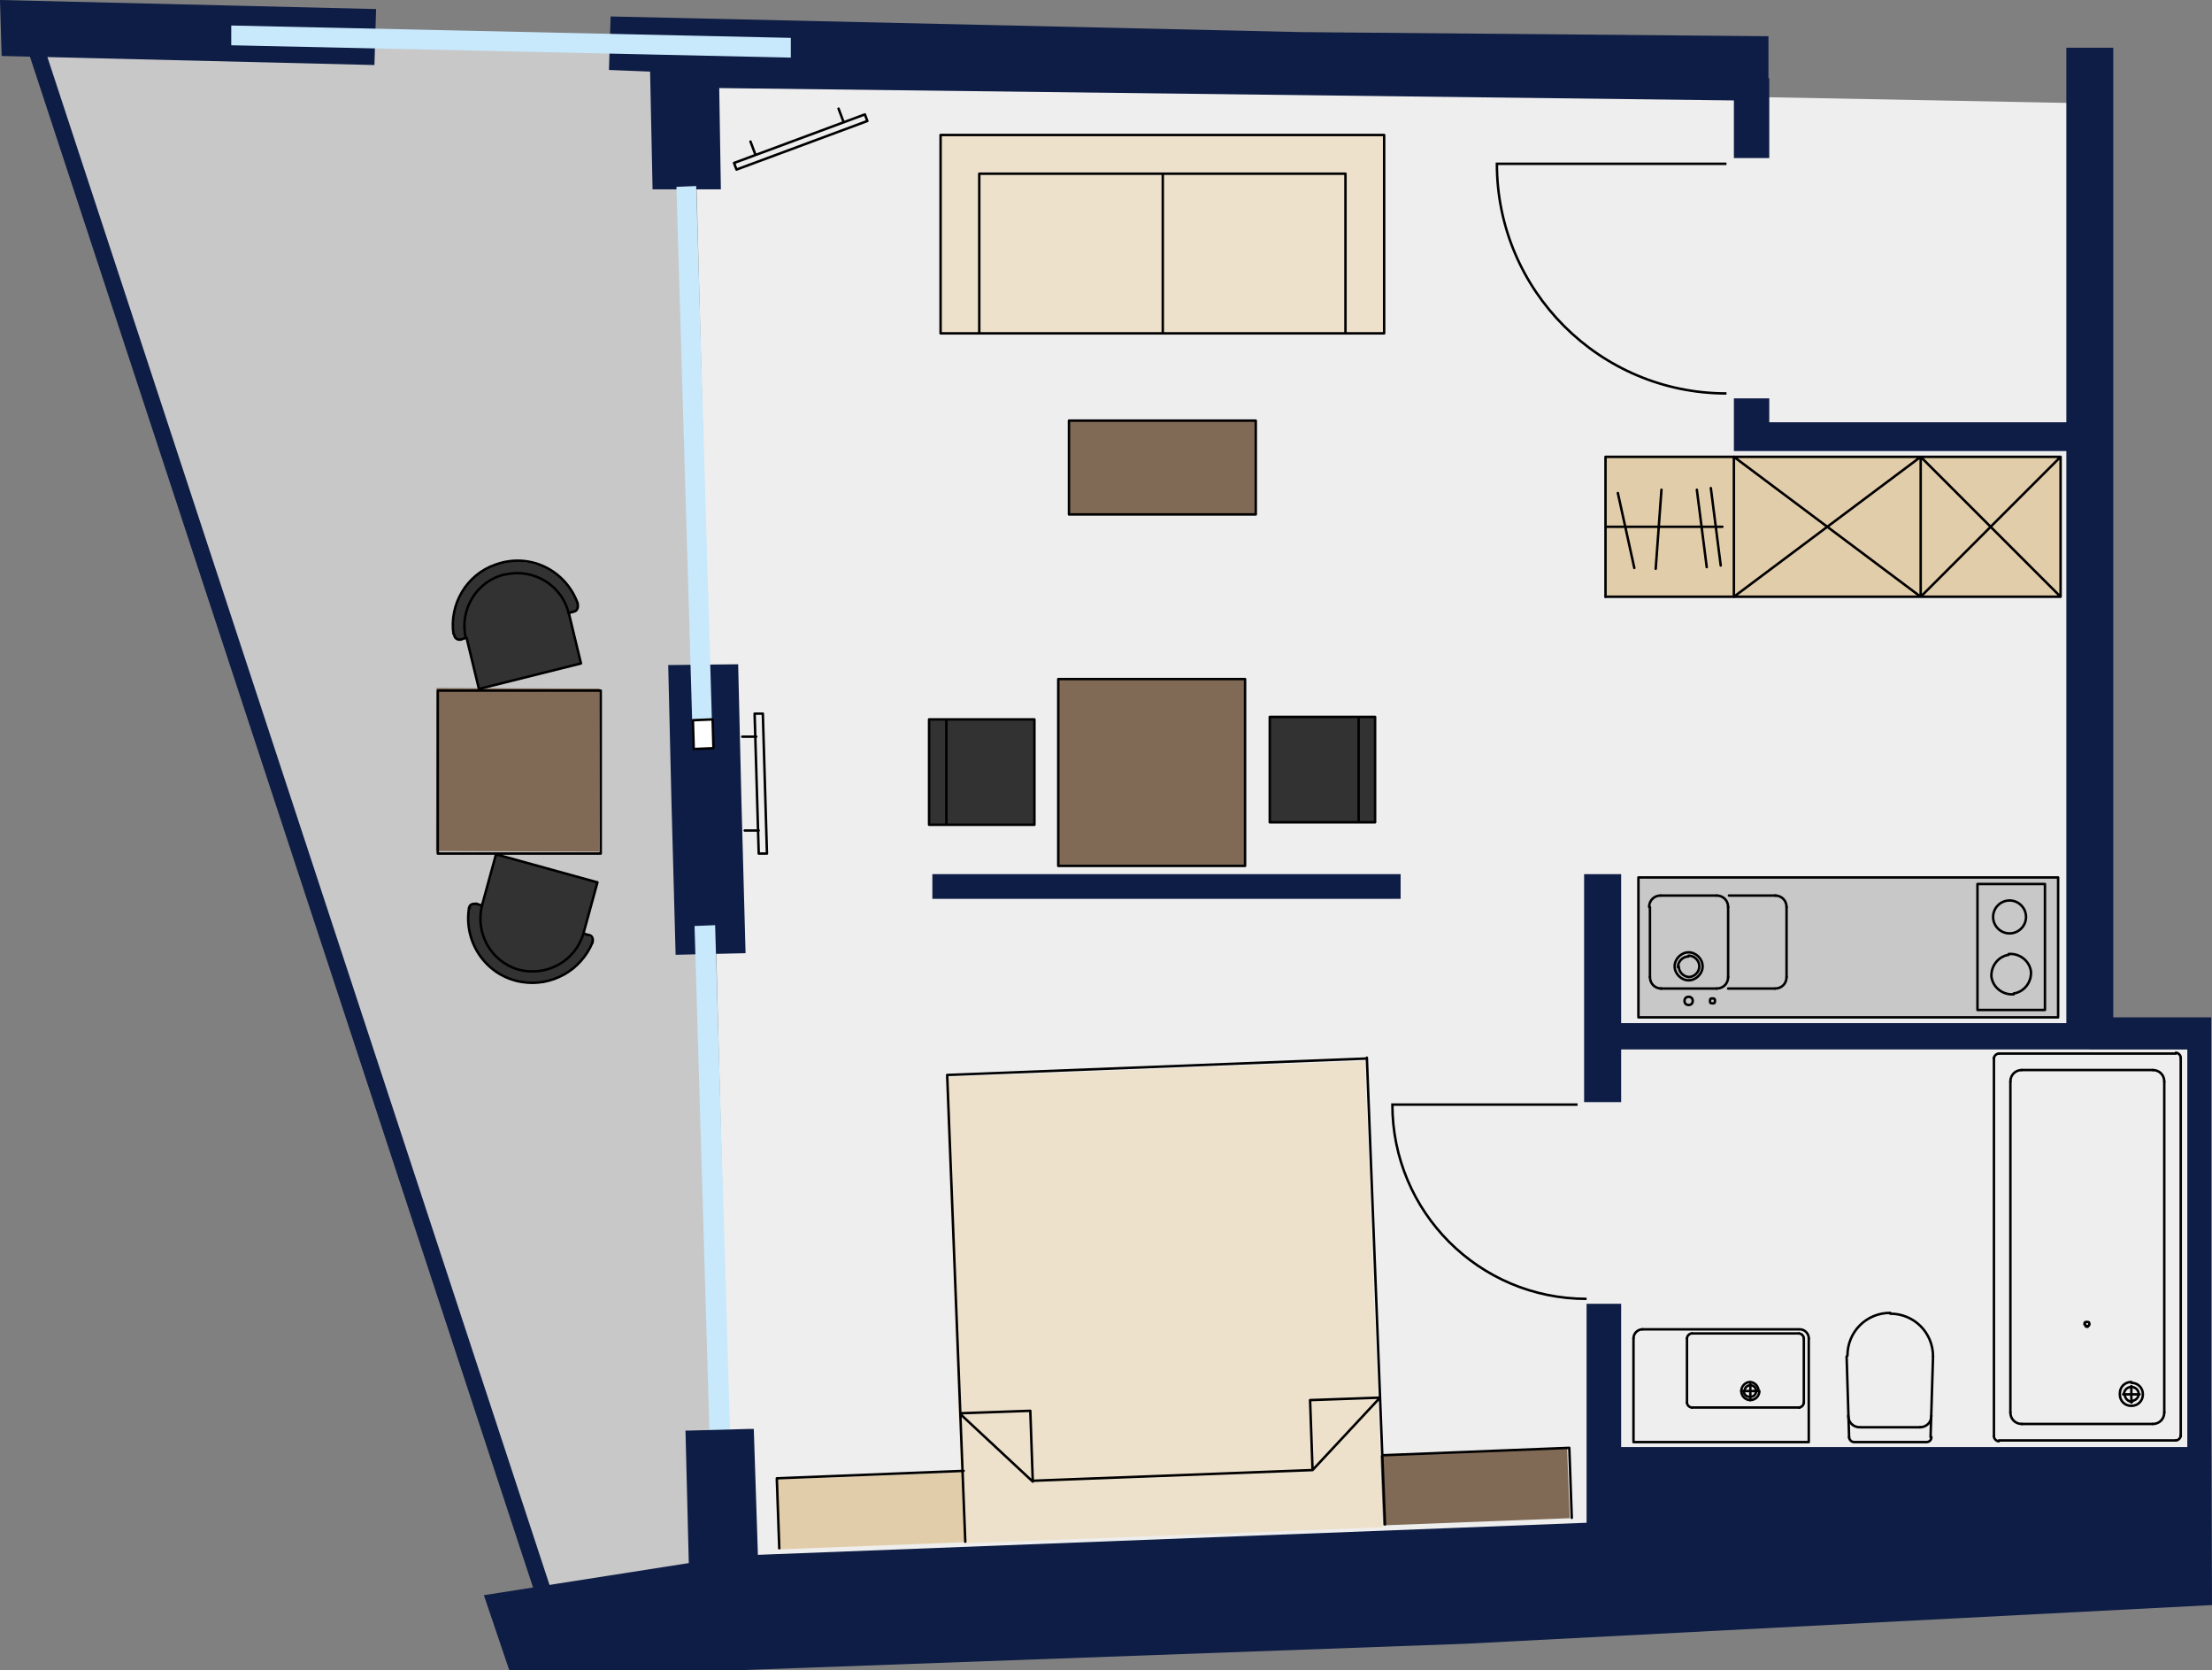 <?xml version="1.0" encoding="UTF-8"?>
<svg xmlns="http://www.w3.org/2000/svg" id="Ebene_1" data-name="Ebene 1" version="1.1" viewBox="0 0 268.8 202.9">
  <rect x="0" y="0" width="268.8" height="202.9" fill="#808080" stroke="none"/>
  <defs>
    <style>
      .cls-1, .cls-2, .cls-3, .cls-4, .cls-5, .cls-6 {
        stroke: #000;
        stroke-width: .3px;
      }

      .cls-1, .cls-2, .cls-3, .cls-5, .cls-6 {
        stroke-linecap: round;
        stroke-linejoin: round;
      }

      .cls-1, .cls-7 {
        fill: #e2cdaa;
      }

      .cls-8 {
        fill: #eee;
      }

      .cls-8, .cls-9, .cls-10, .cls-11, .cls-7, .cls-12, .cls-13, .cls-14 {
        stroke-width: 0px;
      }

      .cls-2, .cls-4, .cls-15 {
        fill: none;
      }

      .cls-3 {
        fill: #fff;
      }

      .cls-3, .cls-9 {
        fill-rule: evenodd;
      }

      .cls-9 {
        fill: #c8e8fb;
      }

      .cls-10 {
        fill: #323232;
      }

      .cls-4, .cls-15 {
        stroke-miterlimit: 10;
      }

      .cls-5, .cls-11 {
        fill: #806a56;
      }

      .cls-12, .cls-6 {
        fill: #c8c8c8;
      }

      .cls-13 {
        fill: #eee1cc;
      }

      .cls-15 {
        stroke: #0e1d45;
        stroke-width: 2px;
      }

      .cls-14 {
        fill: #0e1d45;
      }
    </style>
  </defs>
  <g id="BGs_Aps" data-name="BGs Aps">
    <polygon class="cls-8" points="267 127.5 253.9 127.5 253.9 12.4 251.1 12.5 214.2 11.8 84.2 5.1 88.9 188.1 85.4 197.5 110.7 194.8 179.5 192.9 267 184.9 267 127.5"></polygon>
  </g>
  <g id="BGs_Balkon" data-name="BGs Balkon">
    <polygon class="cls-12" points="82.2 5.1 4.2 3.9 66.9 196.3 82.2 197.5 86.7 191 87.9 184.4 82.2 5.1"></polygon>
  </g>
  <g id="Mauern">
    <polygon class="cls-14" points="81.2 80.8 81.6 97.6 82.1 116 90.6 115.8 90.1 97.4 89.7 80.7 81.2 80.8"></polygon>
    <polygon class="cls-14" points=".2 6.8 45.5 7.9 45.7 1.1 0 0 .2 6.8"></polygon>
    <polygon class="cls-14" points="170.2 106.9 170.2 106.2 113.3 106.2 113.3 106.9 113.3 106.9 113.3 108.5 113.3 108.5 113.3 109.2 170.2 109.2 170.2 108.5 170.2 108.5 170.2 106.9 170.2 106.9"></polygon>
    <polygon class="cls-14" points="79.3 23 87.6 23 87.4 10.7 210.7 12.2 210.7 19.2 211.4 19.2 214.2 19.2 215 19.2 215 9.5 214.9 9.5 214.9 4.4 158.1 3.9 74.2 2 74 8.5 79 8.7 79.3 23"></polygon>
  </g>
  <g id="Glas">
    <polyline class="cls-9" points="84.2 90.6 82.2 22.7 84.6 22.6 86.6 90.6 84.2 90.6"></polyline>
    <polyline class="cls-9" points="96.1 7 28.1 5.5 28.1 3.1 96.1 4.6 96.1 7"></polyline>
    <polyline class="cls-9" points="86.4 180.4 84.4 112.5 86.9 112.4 88.9 180.4 86.4 180.4"></polyline>
    <polyline class="cls-3" points="84.3 91 84.2 87.5 86.6 87.4 86.7 90.9 84.3 91"></polyline>
  </g>
  <g id="BGs_Möbel" data-name="BGs Möbel">
    <rect class="cls-13" x="114.3" y="16.4" width="53.9" height="24.1"></rect>
    <rect class="cls-11" x="128.6" y="82.5" width="22.7" height="22.7"></rect>
    <rect class="cls-10" x="154.3" y="87.1" width="12.8" height="12.8"></rect>
    <rect class="cls-10" x="113" y="87.4" width="12.8" height="12.8"></rect>
    <rect class="cls-7" x="195.1" y="55.5" width="55.3" height="17"></rect>
    <rect class="cls-13" x="116" y="129.8" width="51" height="56.7" transform="translate(-6 5.6) rotate(-2.2)"></rect>
    <rect class="cls-11" x="167.9" y="176.4" width="22.7" height="8.5" transform="translate(-6.8 7) rotate(-2.2)"></rect>
    <rect class="cls-7" x="94.4" y="179.3" width="22.7" height="8.5" transform="translate(-7 4.2) rotate(-2.2)"></rect>
    <rect class="cls-11" x="53" y="83.6" width="19.8" height="19.8" transform="translate(-30.8 156.1) rotate(-89.8)"></rect>
    <polygon class="cls-10" points="58.2 83.8 70.6 80.7 69.1 74.5 69.7 74.3 70.2 73.9 70.2 73.3 69.7 72.3 69.1 71.3 68.1 70.2 67.2 69.5 65.9 68.8 64.5 68.4 63.1 68.2 61.3 68.3 60.4 68.6 59 69.2 58.2 69.7 57.4 70.4 56.7 71.2 55.9 72.4 55.3 73.9 55.1 75 55.1 76.4 55.2 77.4 55.7 77.7 56.2 77.6 56.7 77.6 58.2 83.8"></polygon>
    <polygon class="cls-10" points="60.3 103.8 72.6 107.3 70.8 113.4 71.5 113.6 72 114.1 71.9 114.6 71.4 115.6 70.8 116.6 69.8 117.7 68.8 118.4 67.5 119 66.1 119.4 64.7 119.5 62.9 119.3 62 119 60.6 118.4 59.8 117.8 59.1 117.1 58.4 116.3 57.7 115.1 57.1 113.6 56.9 112.4 56.9 111 57 110.1 57.6 109.8 58.1 109.9 58.6 109.9 60.3 103.8"></polygon>
  </g>
  <g id="Möbel_etc." data-name="Möbel etc.">
    <path class="cls-2" d="M229.7,159.5c-2.9,0-5.2,2.3-5.2,5.2M234.9,164.8c0-2.9-2.3-5.2-5.2-5.2"></path>
    <path class="cls-2" d="M224.6,172c0,.8.6,1.4,1.4,1.4"></path>
    <path class="cls-2" d="M233.3,173.4c.8,0,1.4-.6,1.4-1.4"></path>
    <path class="cls-2" d="M224.7,174.6c0,.3.3.6.6.6h8.8c.3,0,.6-.2.6-.6"></path>
    <path class="cls-2" d="M224.4,164.8l.3,9.8M234.9,164.8l-.3,9.8M226.1,173.4h7.3"></path>
    <path class="cls-2" d="M236.6,179.9h0"></path>
    <path class="cls-15" d="M66.1,193.7L4.5,6.3M65.6,193.9h0M3.9,6.3h0"></path>
    <path class="cls-2" d="M219.8,162.6c0-.6-.5-1.1-1.1-1.1"></path>
    <path class="cls-2" d="M219.2,162.6c0-.3-.3-.6-.6-.6"></path>
    <path class="cls-2" d="M218.6,171c.3,0,.6-.3.6-.6"></path>
    <path class="cls-2" d="M212.7,168.3c-.4,0-.7.3-.7.7M213.4,169c0-.4-.3-.7-.7-.7M212.7,169.7c.4,0,.7-.3.7-.7M211.9,169c0,.4.3.7.7.7"></path>
    <path class="cls-2" d="M212.7,167.9c-.6,0-1.1.5-1.1,1.1M213.7,169c0-.6-.5-1.1-1.1-1.1M212.7,170.1c.6,0,1.1-.5,1.1-1.1M211.6,169c0,.6.5,1.1,1.1,1.1"></path>
    <path class="cls-2" d="M212.4,175.2"></path>
    <path class="cls-2" d="M199.6,161.5c-.6,0-1.1.5-1.1,1.1"></path>
    <path class="cls-2" d="M205.6,162c-.3,0-.6.3-.6.6"></path>
    <path class="cls-2" d="M205,170.4c0,.3.3.6.6.6"></path>
    <path class="cls-2" d="M212.7,171h-7.1M205,170.4v-7.8M212.7,175.2h-14.2v-12.6M213.7,169h-2.1M212.7,170.1v-2.1M219.2,170.4v-7.8M219.8,175.2v-12.6M218.6,161.5h-19M218.6,162h-13M212.7,171h6M212.7,175.2h7.1"></path>
    <path class="cls-2" d="M259,170.8c.8,0,1.4-.6,1.4-1.4M257.6,169.4c0,.8.6,1.4,1.4,1.4M259,167.9c-.8,0-1.4.6-1.4,1.4M260.4,169.4c0-.8-.6-1.4-1.4-1.4"></path>
    <path class="cls-2" d="M259,170.2c.5,0,.9-.4.9-.9M258.2,169.4c0,.5.4.9.9.9M259,168.5c-.5,0-.9.4-.9.9M259.9,169.4c0-.5-.4-.9-.9-.9"></path>
    <path class="cls-2" d="M253.6,161.1c.2,0,.3,0,.3-.3M253.4,160.9c0,.2,0,.3.3.3M253.6,160.6c-.2,0-.3,0-.3.3M253.9,160.9c0-.2,0-.3-.3-.3"></path>
    <path class="cls-2" d="M242.9,128h21.5M259,169.4h1M259,169.4h-1M259,169.4v-1M259,169.4v1"></path>
    <path class="cls-2" d="M265,128.5c0-.3-.3-.6-.6-.6"></path>
    <line class="cls-2" x1="265" y1="128.5" x2="265" y2="174.5"></line>
    <path class="cls-2" d="M264.4,175c.3,0,.6-.3.6-.6"></path>
    <line class="cls-2" x1="264.4" y1="175" x2="242.9" y2="175"></line>
    <path class="cls-2" d="M242.3,174.5c0,.3.3.6.6.6"></path>
    <line class="cls-2" x1="242.3" y1="174.5" x2="242.3" y2="128.5"></line>
    <path class="cls-2" d="M242.9,128c-.3,0-.6.3-.6.6"></path>
    <path class="cls-2" d="M263,131.4c0-.8-.6-1.4-1.4-1.4"></path>
    <line class="cls-2" x1="263" y1="131.4" x2="263" y2="171.6"></line>
    <path class="cls-2" d="M261.6,173c.8,0,1.4-.6,1.4-1.4"></path>
    <line class="cls-2" x1="261.6" y1="173" x2="245.7" y2="173"></line>
    <path class="cls-2" d="M244.3,171.6c0,.8.6,1.4,1.4,1.4"></path>
    <line class="cls-2" x1="244.3" y1="171.6" x2="244.3" y2="131.4"></line>
    <path class="cls-2" d="M245.7,130c-.8,0-1.4.6-1.4,1.4"></path>
    <line class="cls-2" x1="245.7" y1="130" x2="261.6" y2="130"></line>
    <path class="cls-4" d="M209.8,19.9h-27.9c0,15.4,12.5,27.9,27.9,27.9"></path>
    <path class="cls-4" d="M192.8,157.8c-13.1,0-23.6-10.6-23.6-23.6h22.5"></path>
    <path class="cls-2" d="M209.3,64h-14.2M210.7,72.5v-17h-15.6v17M165.1,87.1v12.8M154.3,87.1v12.8h12.8v-12.8h-12.8M115,87.4v12.8M125.7,87.4v12.8h-12.8v-12.8h12.8M128.6,82.5v22.7h22.7v-22.7h-22.7"></path>
    <path class="cls-2" d="M233.4,72.5v-17M195.1,72.5h55.3M233.4,55.5l17,17v-17M210.7,55.5l22.7,17,17-17h-39.7ZM210.7,72.5l22.7-17M201.9,59.5l-.7,9.6M207.9,59.3l1.2,9.4M206.2,59.5l1.2,9.4M196.6,59.9l2,9.1"></path>
    <path class="cls-2" d="M91.8,18.8l-.6-1.6M102.5,14.8l-.6-1.6M89.2,19.8l.3.8,15.9-5.9M105.1,13.9l.3.8M105.1,13.9l-15.9,5.9"></path>
    <path class="cls-2" d="M94.7,188.1l-.3-8.5,22.7-.9M168,176.8l22.7-.9.3,8.5M168.3,185.2l-2.2-56.7M115.1,130.6l2.2,56.7M167.7,169.8l-8.5.3.3,8.5M167.7,169.8l-8.2,8.8-34,1.3-.3-8.5-8.5.3M116.7,171.8l8.8,8.2M166.1,128.6l-51,2"></path>
    <path class="cls-2" d="M91.9,89.5h-1.7M92.2,100.9h-1.7M91.8,86.7h.9l.5,17M92.2,103.7h.9M92.2,103.7l-.5-17"></path>
    <path class="cls-2" d="M114.3,16.4v24.1M168.2,16.4v24.1h-53.9M119,40.5v-19.4M163.5,40.5v-19.4M141.3,40.5v-19.4M114.3,16.4h53.9M119,21.1h44.5"></path>
    <path class="cls-1" d="M168.2,40.5"></path>
    <polyline class="cls-5" points="129.9 51.1 152.6 51.1 152.6 62.5 129.9 62.5 129.9 51.1"></polyline>
    <path class="cls-6" d="M248.5,122.7h-8.2M248.5,107.4h-8.2M240.3,122.7v-15.3M248.5,107.4v15.3M199.1,106.6h51v17h-51v-17"></path>
    <path class="cls-2" d="M246.8,118c-.2-1.3-1.4-2.2-2.7-2.1M244.7,120.7c1.3-.2,2.2-1.4,2.1-2.7M242,118.7c.2,1.3,1.4,2.2,2.7,2.1M244.1,116c-1.3.2-2.2,1.4-2.1,2.7"></path>
    <path class="cls-2" d="M244.2,113.4c1.1,0,2-.9,2-2M242.2,111.4c0,1.1.9,2,2,2M244.2,109.4c-1.1,0-2,.9-2,2M246.2,111.4c0-1.1-.9-2-2-2"></path>
    <path class="cls-2" d="M205.2,119.1c.9,0,1.7-.8,1.7-1.7M203.5,117.4c0,.9.8,1.7,1.7,1.7M205.2,115.7c-.9,0-1.7.8-1.7,1.7M206.9,117.4c0-.9-.8-1.7-1.7-1.7"></path>
    <line class="cls-2" x1="208.6" y1="120.1" x2="201.8" y2="120.1"></line>
    <path class="cls-2" d="M200.5,118.7c0,.8.6,1.4,1.4,1.4"></path>
    <line class="cls-2" x1="200.5" y1="118.7" x2="200.5" y2="110.2"></line>
    <path class="cls-2" d="M201.8,108.8c-.8,0-1.4.6-1.4,1.4"></path>
    <line class="cls-2" x1="201.8" y1="108.8" x2="208.6" y2="108.8"></line>
    <path class="cls-2" d="M210,110.2c0-.8-.6-1.4-1.4-1.4"></path>
    <line class="cls-2" x1="210" y1="110.2" x2="210" y2="118.7"></line>
    <path class="cls-2" d="M208.6,120.1c.8,0,1.4-.6,1.4-1.4"></path>
    <path class="cls-2" d="M205.2,118.7c.7,0,1.3-.6,1.3-1.3M204,117.4c0,.7.6,1.3,1.3,1.3M205.2,116.2c-.7,0-1.3.6-1.3,1.3M206.5,117.4c0-.7-.6-1.3-1.3-1.3"></path>
    <path class="cls-2" d="M205.2,122.1c.3,0,.5-.2.5-.5M204.7,121.6c0,.3.2.5.5.5M205.2,121.1c-.3,0-.5.2-.5.5M205.7,121.6c0-.3-.2-.5-.5-.5"></path>
    <path class="cls-2" d="M208.1,121.9c.2,0,.3,0,.3-.3M207.8,121.6c0,.2,0,.3.3.3M208.1,121.3c-.2,0-.3,0-.3.3M208.4,121.6c0-.2,0-.3-.3-.3"></path>
    <path class="cls-2" d="M217.1,110.2c0-.8-.6-1.4-1.4-1.4"></path>
    <path class="cls-2" d="M215.7,120.1c.8,0,1.4-.6,1.4-1.4"></path>
    <path class="cls-2" d="M215.7,120.1h-5.7M217.1,110.2v8.5M210.1,108.8h5.7"></path>
    <path class="cls-4" d="M265.1,175.1"></path>
    <path class="cls-2" d="M61.3,69.8c-3.4.8-5.5,4.3-4.7,7.7M69.1,74.5c-.8-3.4-4.3-5.5-7.7-4.7"></path>
    <path class="cls-2" d="M56,77.7h0M55.2,77.1c0,.4.4.7.8.6"></path>
    <path class="cls-2" d="M70.2,73.4h0M69.7,74.3c.4,0,.6-.5.5-.9"></path>
    <path class="cls-2" d="M60.2,68.6c-3.5,1.2-5.6,4.8-5.1,8.4M70.2,73.3c-1.5-4.1-5.9-6.2-10-4.7"></path>
    <path class="cls-2" d="M63,117.8c3.4.9,6.9-1,7.9-4.4M58.6,109.9c-.9,3.4,1,6.9,4.4,7.9"></path>
    <path class="cls-2" d="M57.1,110.3h0M57.9,109.8c-.4,0-.8,0-.9.5"></path>
    <path class="cls-2" d="M71.6,113.6h0M72,114.5c.1-.4,0-.8-.4-.9"></path>
    <path class="cls-2" d="M63.4,119.3c3.6.6,7.2-1.4,8.6-4.8M57,110.3c-.7,4.2,2.1,8.3,6.4,9"></path>
    <path class="cls-2" d="M70.9,113.4l.6.2M57.9,109.8l.6.2M58.6,109.9l1.7-6.2M60.3,103.8l12.3,3.4-1.7,6.2M69.1,74.5l.6-.2M56,77.7l.6-.2M56.7,77.5l1.5,6.2M58.2,83.7l12.4-3.1-1.5-6.2M73,103.7v-19.8h-19.8v19.8h19.8"></path>
    <path class="cls-4" d="M193.5,133.5h-.7"></path>
    <path class="cls-4" d="M192.8,133.5h0M192.8,158.4h0"></path>
    <polyline class="cls-14" points="268.7 170.6 268.7 127.8 268.7 127.8 268.7 127.5 268.7 127.5 268.7 126.8 268.7 126.8 268.7 124.3 268.7 123.6 256.8 123.6 256.8 12.3 256.8 5.8 251.1 5.8 251.1 10.3 251.1 10.5 251.1 51.3 215 51.3 215 48.4 214.2 48.4 211.4 48.4 210.7 48.4 210.7 54.8 211.4 54.8 251.1 54.8 251.1 124.3 197.1 124.3 197 124.3 197 106.2 196.4 106.2 196.3 106.2 193.9 106.2 193.5 106.2 192.8 106.2 192.5 106.2 192.5 133.9 193.7 133.9 193.9 133.9 196.3 133.9 196.5 133.9 197 133.9 197 127.5 265.8 127.5 265.8 128.2 265.8 128.2 265.8 175.8 197 175.8 197 158.4 196.4 158.4 196.3 158.4 193.5 158.4 192.8 158.4 192.8 185 177.4 185.6 92.1 188.9 91.6 173.6 91.1 173.6 83.8 173.8 83.3 173.8 83.7 189.9 58.8 193.8 63.1 206.5 84.6 203.1 84.6 203.1 178.1 199.7 268.8 195"></polyline>
  </g>
</svg>
